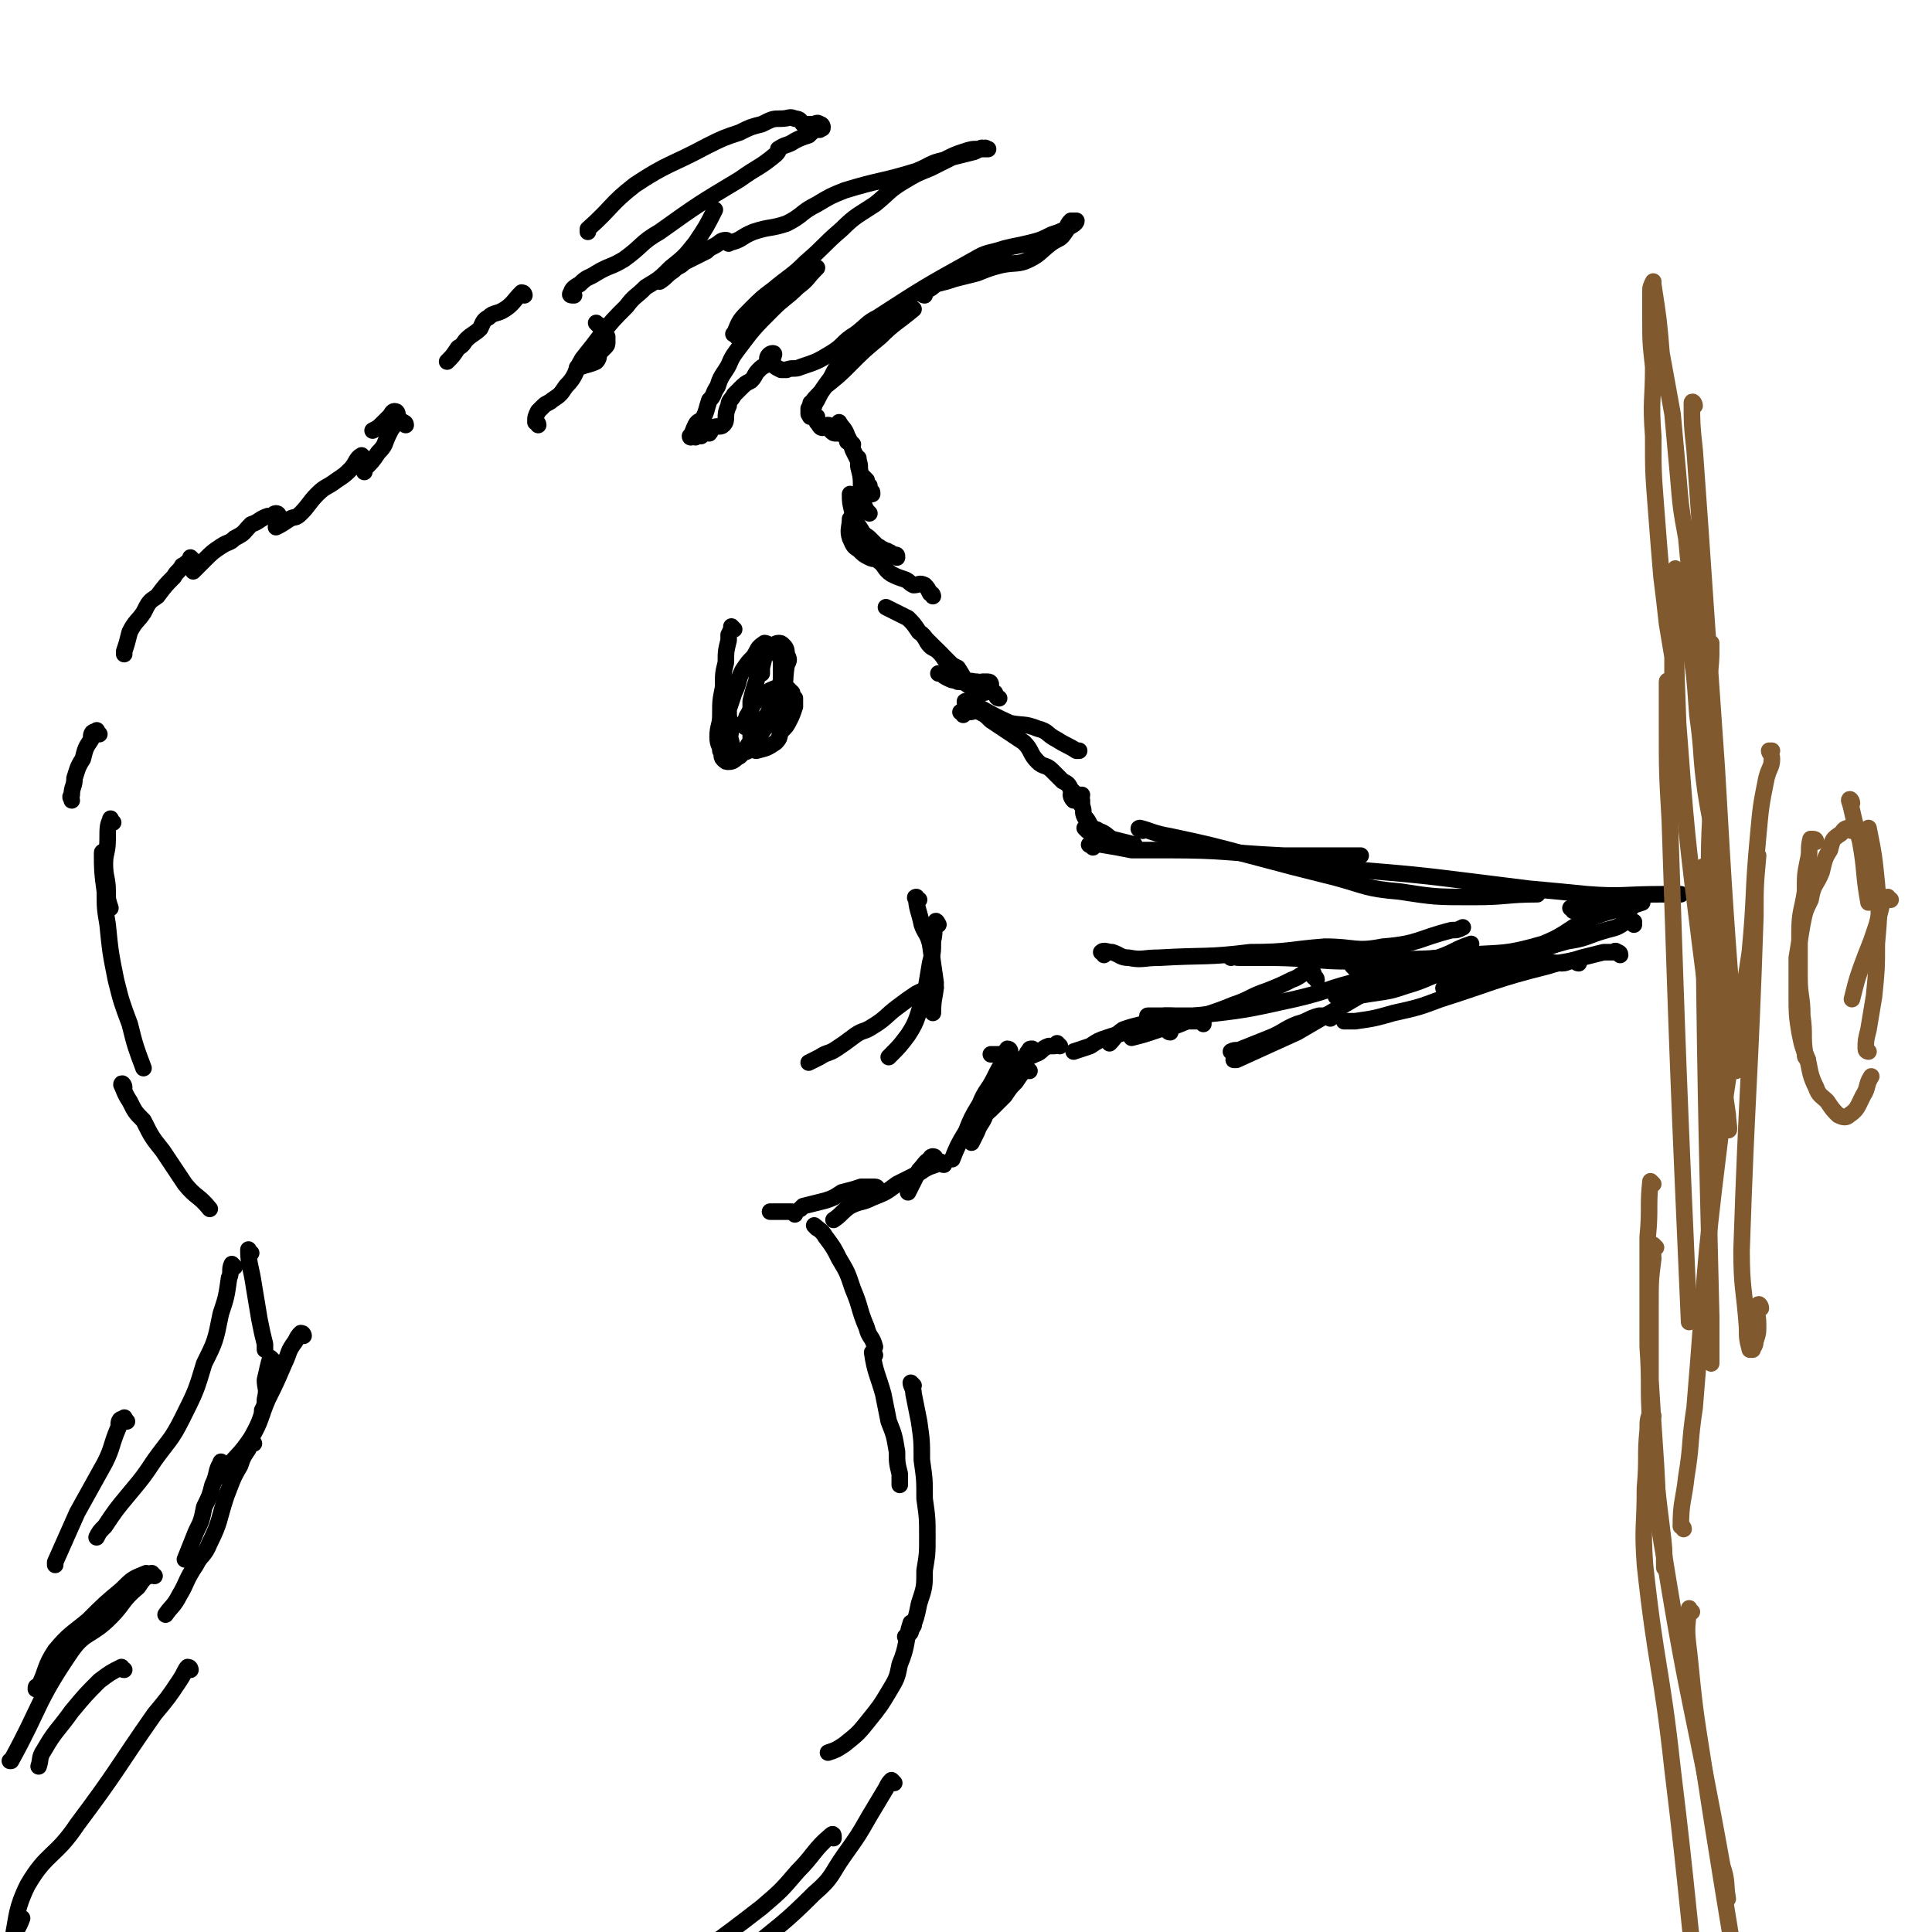 <svg viewBox='0 0 700 700' version='1.1' xmlns='http://www.w3.org/2000/svg' xmlns:xlink='http://www.w3.org/1999/xlink'><g fill='none' stroke='#000000' stroke-width='6' stroke-linecap='round' stroke-linejoin='round'><path d='M351,255c-1,0 -2,-1 -1,-1 7,3 7,4 16,8 5,1 5,0 10,2 4,1 3,2 7,4 3,2 4,2 7,4 1,0 1,0 1,0 '/><path d='M349,259c0,-1 -1,-1 -1,-1 1,-1 2,0 3,0 2,0 2,-1 4,0 2,1 2,1 4,3 3,2 3,2 6,4 3,2 3,2 6,4 3,3 2,4 5,7 2,2 3,1 5,3 2,2 2,2 4,4 2,1 2,1 3,3 1,1 1,1 2,2 1,0 2,0 2,0 0,1 -1,2 0,3 0,0 0,-1 0,-1 '/><path d='M389,289c0,0 -1,-1 -1,-1 0,0 0,1 1,2 1,0 1,0 2,0 1,1 0,1 1,2 1,2 0,2 1,4 1,1 1,1 2,3 2,2 2,2 3,4 '/><path d='M394,301c0,0 -1,-1 -1,-1 0,0 1,1 2,1 2,0 2,-1 3,0 3,1 3,2 5,3 4,1 4,1 8,2 '/><path d='M396,307c-1,-1 -2,-1 -1,-1 1,-1 2,0 4,0 6,1 6,1 11,2 7,0 7,0 13,0 21,0 21,1 42,2 11,0 11,0 21,0 4,0 4,0 7,0 '/><path d='M414,301c-1,0 -2,-1 -1,-1 4,1 5,2 11,3 14,3 14,3 29,7 15,4 15,4 31,8 11,3 11,4 23,5 13,2 13,2 27,2 12,0 12,-1 23,-1 '/><path d='M479,315c0,0 -2,-1 -1,-1 5,0 6,0 12,1 24,2 24,2 48,5 8,1 8,1 16,2 11,1 11,1 21,2 13,1 13,0 27,0 4,0 4,0 7,0 '/><path d='M572,349c-1,0 -1,-1 -1,-1 -3,0 -3,1 -5,1 -4,0 -4,-1 -8,0 -5,0 -5,1 -11,2 -5,2 -5,1 -11,3 -6,1 -6,2 -13,4 '/><path d='M592,335c0,0 -1,-1 -1,-1 0,0 1,0 1,0 -1,0 -1,0 -3,0 -3,2 -3,2 -7,3 -7,2 -7,3 -14,4 -22,6 -22,6 -44,11 -7,2 -7,3 -14,5 -6,2 -6,2 -13,3 -6,1 -6,1 -13,1 '/><path d='M587,346c0,-1 -1,-1 -1,-1 -1,-1 -1,0 -1,0 -2,0 -2,0 -4,0 -4,1 -4,1 -8,2 -6,2 -6,1 -12,3 -20,5 -20,6 -39,12 -8,3 -8,3 -17,5 -7,2 -7,2 -14,3 -2,0 -2,0 -4,0 '/><path d='M517,353c0,0 0,-1 -1,-1 -1,0 -1,0 -3,0 -5,2 -5,2 -9,4 -5,2 -5,2 -10,4 -12,7 -12,7 -24,14 -11,5 -11,5 -22,10 0,0 0,0 -1,0 '/><path d='M482,369c0,0 0,-1 -1,-1 0,0 0,0 -1,0 -1,0 -1,0 -2,0 -4,1 -4,2 -8,3 -5,2 -5,3 -10,5 -5,2 -5,2 -10,4 -2,1 -2,0 -4,1 '/><path d='M436,371c0,-1 0,-1 -1,-1 0,-1 0,0 -1,0 0,0 0,0 -1,0 -2,0 -2,0 -4,0 -3,0 -3,1 -6,2 -3,1 -3,1 -6,2 -3,1 -3,1 -7,2 '/><path d='M477,355c0,-1 -1,-1 -1,-1 0,-1 0,-2 -1,-2 0,0 0,0 -1,0 -3,1 -3,2 -6,3 -4,2 -4,2 -9,4 -6,2 -6,3 -12,5 -5,2 -5,2 -11,4 -5,1 -5,2 -11,4 0,0 0,0 0,0 '/><path d='M436,369c0,0 0,-1 -1,-1 -1,0 -1,0 -2,0 -2,0 -2,0 -5,0 -3,0 -3,0 -6,0 -4,1 -4,1 -8,3 -4,1 -4,1 -7,2 -3,2 -3,3 -5,5 '/><path d='M424,374c-1,0 -1,-1 -1,-1 -1,0 -1,0 -2,-1 -2,0 -2,0 -3,0 -3,0 -3,-1 -5,0 -3,0 -3,1 -5,2 -4,1 -4,1 -7,2 -3,1 -3,1 -6,3 -3,1 -3,1 -6,2 '/><path d='M384,379c0,0 0,0 -1,-1 0,0 0,1 -1,1 0,0 0,0 0,0 -1,0 -1,0 -2,0 -3,1 -2,2 -5,3 -4,2 -4,1 -8,3 '/><path d='M365,385c-1,0 -1,-1 -1,-1 -1,-1 -1,-1 -1,-2 -2,0 -2,0 -4,0 '/><path d='M375,381c0,0 -1,-1 -1,-1 -1,0 -1,0 -1,1 -1,0 -1,1 -1,2 -2,3 -3,2 -5,5 -3,4 -2,4 -5,8 -2,4 -2,4 -5,8 -1,3 -2,3 -3,6 -1,2 -1,2 -2,4 '/><path d='M373,388c0,0 -1,-1 -1,-1 -2,2 -2,2 -4,5 -2,2 -2,2 -4,5 -2,2 -2,2 -4,4 -2,2 -2,2 -4,3 '/><path d='M366,381c0,0 0,-1 -1,-1 -1,1 0,2 -1,4 -2,3 -2,3 -4,7 -2,4 -3,4 -5,9 -3,5 -3,5 -5,10 -3,5 -3,5 -5,10 '/><path d='M339,420c0,0 0,-1 -1,-1 0,0 -1,0 -1,1 -2,1 -2,2 -4,4 -2,4 -2,4 -4,8 0,0 0,0 0,0 '/><path d='M342,422c-1,0 -1,-1 -1,-1 -1,0 -1,0 -2,1 -3,1 -3,1 -6,3 -4,2 -4,2 -8,4 -4,3 -4,3 -9,5 -4,2 -4,1 -8,3 -3,2 -3,3 -6,5 '/><path d='M318,431c0,0 0,-1 -1,-1 -2,0 -3,0 -5,0 -3,1 -3,1 -7,2 -3,2 -3,2 -6,3 -4,1 -4,1 -8,2 0,0 0,0 -1,1 '/><path d='M288,440c0,0 0,-1 -1,-1 -1,0 -1,0 -1,0 -1,0 -1,0 -2,0 -2,0 -2,0 -4,0 -1,0 -1,0 -1,0 '/><path d='M362,253c0,0 -1,0 -1,-1 -1,-1 0,-1 -1,-1 -2,-1 -2,0 -4,0 -2,-1 -2,-1 -4,-2 -2,-1 -2,-2 -5,-2 -1,-1 -1,0 -3,-1 -2,-1 -2,-1 -3,-2 0,0 0,0 -1,0 '/><path d='M359,248c0,0 0,-1 -1,-1 -1,0 -1,0 -2,0 -1,0 -2,1 -2,0 -3,0 -3,0 -5,-1 -2,-2 -2,-2 -4,-4 -2,-2 -2,-2 -4,-5 -2,-2 -2,-2 -4,-4 -1,-1 -1,-1 -2,-2 '/><path d='M356,251c0,0 0,0 -1,-1 0,0 0,-1 -1,-1 0,0 0,0 0,0 -1,-1 -1,-2 -2,-2 0,-1 0,1 -1,0 -2,-1 -2,-2 -4,-5 -2,-1 -2,-1 -3,-2 -2,-2 -2,-2 -4,-4 -1,-1 -2,-1 -3,-2 -2,-2 -1,-3 -4,-5 -2,-3 -2,-3 -4,-5 -4,-2 -4,-2 -8,-4 '/><path d='M338,216c0,0 0,-1 -1,-1 -1,-2 -1,-2 -2,-3 -2,-1 -2,0 -4,0 -2,-1 -1,-1 -3,-2 -3,-1 -3,-1 -5,-2 -3,-2 -2,-3 -5,-5 -1,-1 -1,0 -3,-1 -2,-1 -2,-1 -4,-3 -2,-1 -2,-2 -3,-4 -1,-3 0,-4 0,-7 '/><path d='M325,202c0,-1 0,-1 -1,-1 0,0 0,0 -1,0 0,0 0,-1 -1,-1 -1,-1 -1,0 -2,-1 -1,0 -1,-1 -2,-1 -1,-1 -1,-1 -3,-3 -1,-1 -2,-1 -3,-3 -2,-3 -2,-3 -3,-6 -1,-4 -1,-4 -1,-7 '/><path d='M315,186c-1,-1 -1,-1 -1,-1 -1,-2 -1,-2 -1,-3 0,-3 -1,-3 -1,-5 0,-4 0,-4 -1,-8 0,-2 0,-2 0,-3 '/><path d='M316,179c0,-1 0,-1 -1,-1 0,-1 0,-1 0,-2 -1,-1 -1,-1 -1,-2 -1,-1 -1,-1 -2,-2 -1,-3 0,-3 -1,-5 -1,-2 -1,-2 -2,-4 -1,-3 -1,-3 -2,-5 -1,-3 -2,-3 -3,-5 '/><path d='M309,161c0,0 -1,-1 -1,-1 0,0 -1,0 -1,0 0,0 0,-1 -1,-2 0,0 0,-1 -1,-1 0,0 0,0 -1,0 -1,0 -1,0 -1,0 -1,0 -1,0 -2,-1 -1,-1 0,-2 -1,-2 -1,0 -1,1 -2,1 -1,0 -1,-1 -2,-2 0,-1 0,-2 0,-2 -1,0 -1,0 -2,0 0,0 0,0 0,0 0,0 0,0 0,0 -1,0 0,0 -1,-1 0,0 0,0 0,0 0,-1 0,-1 0,-2 1,-2 2,-1 3,-3 2,-4 2,-4 5,-8 2,-4 2,-4 6,-8 3,-3 3,-3 7,-7 4,-3 4,-2 7,-5 1,-1 1,-1 1,-1 '/><path d='M295,147c0,-1 -2,-1 -1,-1 2,-3 3,-3 5,-6 5,-4 5,-4 9,-8 5,-5 5,-5 11,-10 5,-5 6,-5 12,-10 '/><path d='M335,107c0,0 -1,0 -1,-1 2,-1 3,-1 5,-3 4,-1 4,-1 7,-2 4,-1 4,-1 8,-2 5,-2 5,-2 9,-3 5,-1 6,0 10,-2 4,-2 4,-3 8,-6 3,-2 3,-1 5,-4 1,-1 0,-2 2,-4 0,0 2,0 2,0 0,1 -2,2 -4,3 -2,1 -2,1 -5,2 -4,2 -4,2 -8,3 -4,1 -5,1 -9,2 -6,2 -6,1 -11,4 -18,10 -18,10 -35,21 -4,2 -4,3 -8,6 -5,3 -4,4 -9,7 -5,3 -5,3 -11,5 -2,1 -3,0 -5,1 -1,0 -1,0 -2,0 -2,-1 -2,-1 -3,-2 -1,-1 -2,-1 -2,-2 0,-1 1,-2 2,-2 1,0 0,1 0,2 0,0 0,0 0,0 -1,1 -1,1 -2,2 -2,1 -2,1 -3,2 -2,2 -1,2 -3,4 -2,1 -2,1 -4,3 -1,1 -1,1 -2,2 -1,2 -2,2 -2,4 -2,4 0,5 -2,7 -1,1 -2,0 -4,1 -1,0 0,1 -1,2 -1,0 -1,0 -1,0 -1,0 -1,0 -2,1 -1,0 -1,0 -2,0 0,1 0,0 -1,0 0,0 -1,1 -1,0 1,-1 1,-2 2,-4 1,-2 2,-1 3,-3 1,-2 1,-3 2,-6 2,-2 1,-2 3,-5 1,-3 1,-3 3,-6 2,-3 1,-3 4,-7 6,-8 6,-8 13,-15 4,-4 5,-4 9,-8 4,-3 3,-3 7,-7 '/><path d='M267,122c0,-1 -2,-1 -1,-1 2,-5 2,-5 6,-9 4,-4 4,-4 8,-7 6,-5 7,-5 12,-10 7,-6 6,-6 13,-12 5,-5 6,-5 12,-9 5,-4 5,-5 10,-8 5,-3 5,-3 10,-5 4,-2 4,-2 8,-4 4,-1 4,-1 8,-2 2,-1 2,-1 4,-1 0,-1 0,0 1,0 0,0 0,0 0,0 -1,0 -1,0 -1,0 0,0 0,0 0,0 -1,0 -1,-1 -2,0 -3,0 -3,0 -6,1 -3,1 -3,1 -7,3 -5,1 -5,2 -10,4 -13,4 -13,3 -26,7 -5,2 -5,2 -10,5 -6,3 -5,4 -11,7 -6,2 -6,1 -12,3 -5,2 -4,3 -9,4 0,1 0,-1 -1,-1 -2,0 -2,1 -4,2 -2,1 -2,1 -3,2 -2,1 -2,1 -4,2 -2,1 -2,1 -4,2 -2,2 -2,1 -4,3 -3,2 -2,2 -5,4 '/><path d='M217,118c0,0 -1,-1 -1,-1 1,1 2,1 3,2 1,1 0,2 1,3 0,1 0,1 0,2 0,1 0,1 -1,2 -1,1 -1,1 -2,2 0,1 0,2 -1,3 -2,1 -3,1 -6,2 -1,0 -1,0 -1,1 '/><path d='M195,154c0,-1 -1,-1 -1,-1 0,-2 0,-2 1,-4 1,-1 1,-1 2,-2 1,-1 2,-1 3,-2 3,-2 3,-2 5,-5 4,-4 3,-5 6,-10 4,-5 4,-5 7,-9 4,-5 4,-5 9,-10 3,-4 3,-3 7,-7 5,-3 5,-3 9,-7 5,-4 5,-4 9,-9 4,-6 4,-6 7,-12 '/><path d='M208,107c-1,0 -2,0 -1,-1 0,-1 1,-2 3,-3 3,-3 3,-2 6,-4 5,-3 5,-2 10,-5 7,-5 6,-6 13,-10 14,-10 14,-10 29,-19 7,-5 7,-4 13,-9 1,-1 1,-1 1,-2 3,-2 3,-1 6,-3 2,-1 2,-1 5,-2 2,-2 2,-2 4,-2 1,-1 1,0 1,-1 0,0 0,-1 -1,-1 -1,-1 -1,0 -3,0 -1,0 -1,0 -3,0 -1,-1 -1,-2 -3,-2 -2,-1 -2,0 -5,0 -3,0 -3,0 -7,2 -4,1 -4,1 -8,3 -6,2 -6,2 -12,5 -13,7 -14,6 -26,14 -9,7 -8,8 -17,16 0,1 0,1 0,1 '/><path d='M190,107c0,0 0,-1 -1,-1 -3,3 -3,4 -6,6 -3,2 -4,1 -6,3 -2,1 -2,2 -3,4 -2,2 -3,2 -5,4 -1,1 -1,2 -3,3 -2,3 -2,3 -4,5 '/><path d='M144,150c0,0 0,-1 -1,-1 -1,0 -1,1 -2,2 -1,1 -1,1 -2,2 -2,2 -2,2 -4,3 '/><path d='M147,154c0,-1 -1,-1 -1,-1 -1,-1 -1,-1 -2,0 -2,2 -2,2 -3,4 -2,4 -1,4 -4,7 -2,3 -2,3 -5,6 0,0 0,0 0,1 '/><path d='M132,166c0,0 -1,-1 -1,-1 -2,1 -2,3 -4,5 -2,2 -2,2 -5,4 -4,3 -4,2 -7,5 -3,3 -3,4 -6,7 -2,2 -2,1 -4,2 -3,2 -3,2 -5,3 '/><path d='M101,187c0,0 0,-1 -1,-1 -1,0 -1,1 -2,1 0,0 -1,0 -1,0 -3,1 -3,2 -6,3 -3,3 -2,3 -6,5 -2,2 -2,1 -5,3 -3,2 -3,2 -6,5 -2,2 -2,2 -4,4 '/><path d='M70,203c0,0 0,0 -1,-1 0,0 0,1 0,1 -2,1 -1,1 -3,2 -1,2 -2,2 -3,4 -3,3 -3,3 -6,7 -3,2 -3,2 -5,6 -2,3 -3,3 -5,7 -1,4 -1,4 -2,7 0,0 0,0 0,1 '/><path d='M36,266c-1,-1 -1,-2 -1,-1 -2,0 -2,1 -2,3 -2,3 -2,3 -3,7 -2,3 -2,4 -3,7 0,3 -1,3 -1,6 -1,1 0,1 0,2 '/><path d='M41,298c-1,-1 -1,-2 -1,-1 -1,2 -1,3 -1,7 0,5 -1,5 -1,9 0,5 1,5 1,10 0,3 0,3 1,6 '/><path d='M38,310c0,0 -1,-2 -1,-1 0,6 0,7 1,14 0,6 0,6 1,12 1,10 1,10 3,20 2,8 2,8 5,16 2,8 2,8 5,16 '/><path d='M45,394c0,-1 -1,-2 -1,-1 1,2 1,3 3,6 2,4 2,4 5,7 3,6 3,6 7,11 4,6 4,6 8,12 4,5 5,4 9,9 '/><path d='M91,454c-1,0 -1,-2 -1,-1 0,5 1,6 2,13 1,6 1,6 2,12 1,5 1,5 2,9 0,1 0,1 0,2 '/><path d='M99,493c0,0 -1,-1 -1,-1 -1,3 -1,4 -2,8 0,3 1,3 0,7 0,2 0,2 -1,4 0,1 0,1 0,1 '/><path d='M81,531c-1,-1 -1,-2 -1,-1 -2,3 -1,4 -3,8 -1,4 -1,4 -3,8 -1,5 -1,5 -3,9 -2,5 -2,5 -4,10 '/><path d='M92,523c0,0 -1,-1 -1,-1 -1,1 -1,2 -1,3 -2,3 -2,3 -3,6 -3,5 -3,6 -5,11 -3,9 -2,9 -6,17 -2,5 -3,4 -5,8 -4,6 -3,6 -6,11 -2,4 -3,4 -5,7 '/><path d='M296,445c0,0 -1,-1 -1,-1 1,1 3,2 4,4 3,4 3,4 5,8 3,5 3,5 5,11 3,7 2,7 5,14 1,4 2,3 3,7 '/><path d='M317,491c0,0 -1,-1 -1,-1 1,7 2,8 4,15 1,5 1,5 2,10 2,5 2,5 3,11 0,4 0,4 1,8 0,2 0,2 0,4 '/><path d='M331,502c0,0 -1,-1 -1,-1 0,1 1,2 1,4 1,5 1,5 2,10 1,7 1,7 1,14 1,7 1,7 1,14 1,7 1,7 1,14 0,6 0,6 -1,12 0,6 0,6 -2,12 -1,5 -1,5 -3,10 0,1 -1,1 -2,2 '/><path d='M331,589c0,0 0,-1 -1,-1 -2,6 -1,8 -4,15 -1,5 -1,5 -4,10 -3,5 -3,5 -7,10 -4,5 -4,5 -9,9 -3,2 -3,2 -6,3 '/><path d='M110,484c0,0 0,-1 -1,-1 -1,1 -1,1 -2,3 -3,4 -2,4 -4,8 -3,7 -3,7 -6,13 -3,7 -2,7 -6,14 -4,6 -5,6 -9,11 -1,2 -1,2 -3,3 '/><path d='M85,459c0,0 -1,-1 -1,-1 -1,2 0,3 -1,5 -1,7 -1,7 -3,13 -2,10 -2,10 -6,18 -3,10 -3,10 -8,20 -4,8 -5,8 -10,15 -4,6 -4,6 -9,12 -5,6 -5,6 -9,12 -2,2 -2,2 -3,4 '/><path d='M46,515c-1,-1 -1,-2 -1,-1 -2,0 -2,1 -2,3 -3,7 -2,7 -5,13 -5,9 -5,9 -10,18 -4,9 -4,9 -8,18 0,1 0,1 0,1 '/><path d='M324,646c0,0 -1,-1 -1,-1 -1,1 -1,1 -2,3 -3,5 -3,5 -6,10 -4,7 -4,7 -9,14 -5,7 -4,8 -11,14 -11,11 -12,11 -24,21 -8,6 -8,9 -17,11 -6,2 -6,-2 -12,-2 -4,0 -4,1 -7,2 '/><path d='M302,666c0,-1 0,-2 -1,-1 -6,5 -6,7 -12,13 -6,7 -6,7 -13,13 -18,14 -19,14 -38,28 -9,7 -9,8 -20,14 -5,3 -6,2 -11,3 '/><path d='M69,605c0,0 0,-1 -1,-1 -1,1 -1,2 -3,5 -4,6 -4,6 -9,12 -14,20 -13,20 -28,40 -8,12 -11,10 -18,22 -4,8 -4,12 -5,17 0,1 2,-2 3,-5 '/><path d='M54,571c-1,0 -1,-1 -1,-1 -5,2 -5,2 -9,6 -6,5 -6,5 -12,11 -6,5 -7,5 -12,11 -4,6 -3,7 -6,13 -1,0 -1,0 -1,1 '/><path d='M56,571c0,0 -1,-1 -1,-1 -3,2 -3,2 -5,5 -6,5 -5,6 -10,11 -7,7 -9,5 -14,12 -13,19 -11,20 -22,40 -1,0 0,0 0,0 '/><path d='M45,605c-1,0 -1,-1 -1,-1 -4,2 -4,2 -8,5 -5,5 -5,5 -10,11 -5,7 -6,7 -10,14 -2,3 -1,3 -2,6 '/><path d='M266,228c0,0 -1,-1 -1,-1 0,1 0,1 -1,3 0,1 0,1 0,2 -1,4 -1,4 -1,8 -1,4 -1,4 -1,9 -1,5 -1,5 -1,10 0,4 -1,4 -1,8 0,3 1,3 1,5 1,1 0,2 1,3 1,1 1,1 2,1 2,0 2,-1 4,-2 2,-2 2,-2 3,-4 3,-4 2,-4 5,-8 2,-3 2,-3 4,-7 1,-3 1,-3 2,-6 1,-2 1,-2 1,-4 0,-3 0,-4 0,-7 -1,-2 -1,-2 -2,-3 -1,-1 -1,-1 -2,-1 -1,-1 -2,-1 -2,-1 -3,2 -2,2 -4,5 -2,2 -2,2 -4,5 -2,4 -1,4 -3,8 -1,3 -1,3 -2,6 0,3 0,3 1,6 0,3 -1,3 0,6 0,2 -1,2 0,3 1,1 2,0 3,0 1,0 2,1 3,0 2,-1 2,-1 3,-4 5,-7 6,-7 9,-15 2,-5 1,-6 2,-12 1,-2 1,-2 0,-4 0,-1 0,-2 -1,-3 -1,-1 -1,-1 -2,-1 -1,0 -2,1 -3,2 -2,2 -2,2 -3,4 -2,4 -1,4 -2,8 -1,3 -1,3 -2,7 0,4 0,4 0,8 0,3 0,3 0,6 0,1 0,2 1,3 0,1 1,1 1,1 4,-1 4,-1 7,-3 2,-2 1,-2 2,-4 2,-2 2,-2 3,-4 1,-2 1,-2 2,-5 0,-1 0,-1 0,-3 -1,-1 -1,-1 -1,-2 -1,-1 -1,-1 -2,-2 -2,0 -2,0 -3,0 -3,1 -3,1 -4,2 -3,2 -3,2 -5,4 -1,2 -1,2 -2,4 -1,1 0,1 -1,2 0,1 -1,2 0,2 0,1 0,0 1,0 1,0 2,1 3,0 2,-1 2,-2 4,-4 2,-3 2,-3 4,-7 1,-2 1,-2 2,-4 0,-3 0,-4 -1,-7 0,-2 0,-2 -1,-4 0,-1 -1,-1 -2,-2 0,-1 -1,-1 -2,0 -1,2 -1,3 -2,7 0,1 0,1 0,2 '/><path d='M446,347c0,0 -1,-1 -1,-1 1,0 2,1 4,1 5,0 5,0 10,0 19,0 19,2 37,1 13,0 13,1 25,-1 6,-2 6,-3 12,-5 '/><path d='M400,346c0,-1 -1,-1 -1,-1 1,-1 2,0 4,0 3,1 3,2 6,2 5,1 5,0 11,0 17,-1 17,0 33,-2 14,0 14,-1 27,-2 11,0 11,2 21,0 13,-1 13,-3 25,-6 2,0 2,0 4,-1 '/><path d='M417,369c0,0 -2,-1 -1,-1 3,0 4,0 7,0 5,0 5,1 10,0 18,-2 18,-2 36,-6 13,-3 12,-4 25,-7 12,-3 12,-3 24,-5 15,-2 15,0 29,-3 14,-3 13,-4 26,-8 '/><path d='M491,351c0,0 -1,-1 -1,-1 5,-1 6,-1 12,-2 14,-1 14,0 29,-2 14,-1 14,0 28,-4 10,-4 9,-6 19,-10 8,-3 8,-2 17,-5 '/><path d='M570,330c0,-1 -1,-1 -1,-1 3,-1 4,0 7,0 6,0 6,0 13,0 1,0 1,0 2,0 '/><path d='M333,326c-1,0 -2,-1 -1,-1 0,4 1,5 2,10 1,3 2,3 3,7 1,7 1,7 2,14 0,5 -1,5 -1,11 '/><path d='M340,335c0,0 -1,-2 -1,-1 -1,2 0,3 -1,7 0,4 0,4 -1,8 -1,6 -1,6 -2,12 -3,7 -2,8 -6,14 -3,4 -3,4 -7,8 '/><path d='M339,358c0,0 -1,-1 -1,-1 -1,0 -1,0 -1,1 -3,1 -3,1 -5,2 -3,2 -3,2 -7,5 -4,3 -4,4 -9,7 -3,2 -3,1 -6,3 -4,3 -4,3 -7,5 -3,2 -3,1 -6,3 -2,1 -2,1 -4,2 '/></g>
<g fill='none' stroke='#81592F' stroke-width='6' stroke-linecap='round' stroke-linejoin='round'><path d='M611,211c0,-1 -1,-2 -1,-1 1,10 1,11 2,22 2,13 2,13 3,27 2,14 1,14 3,28 2,13 3,13 4,26 1,8 0,8 0,16 '/><path d='M614,147c0,-1 -1,-2 -1,-1 0,7 0,8 1,17 1,14 1,14 2,28 3,44 3,44 6,87 3,52 3,52 7,104 0,3 0,3 0,6 '/><path d='M620,237c0,0 -1,-1 -1,-1 -1,11 0,12 0,24 0,18 0,18 1,37 0,60 0,60 0,121 '/><path d='M605,248c0,0 -1,-2 -1,-1 0,6 0,8 0,15 0,18 0,18 1,35 3,91 3,91 7,182 '/><path d='M618,315c0,0 -1,-1 -1,-1 1,81 1,82 3,163 0,9 0,9 0,17 '/><path d='M599,429c0,0 -1,-1 -1,-1 -1,9 0,10 -1,20 0,8 0,8 0,17 0,11 0,11 0,23 1,14 0,14 1,28 1,10 1,10 2,20 1,9 1,9 2,17 1,8 1,8 1,15 '/><path d='M600,452c0,0 -1,-1 -1,-1 -1,2 0,2 0,5 -1,8 -1,8 -1,17 0,13 0,13 0,27 1,16 1,16 2,31 1,17 0,17 3,33 9,56 11,56 21,112 2,6 1,6 2,12 '/><path d='M599,513c0,0 -1,-2 -1,-1 -1,2 -1,3 -1,6 -1,10 0,10 -1,21 0,14 -1,14 0,28 4,37 6,37 10,74 6,49 5,49 11,97 0,4 0,4 0,7 '/><path d='M613,584c-1,0 -1,-2 -1,-1 -1,7 -1,8 0,16 2,20 2,20 5,39 11,73 13,73 21,146 1,5 -1,10 -2,11 0,0 0,-5 -1,-9 0,-1 -1,-1 -1,-1 0,-1 0,-1 0,-1 '/><path d='M610,554c0,-1 -1,-1 -1,-1 0,-9 1,-9 2,-18 2,-12 1,-12 3,-25 4,-48 3,-48 9,-96 4,-35 6,-35 11,-69 2,-21 1,-21 3,-42 1,-11 1,-11 3,-21 1,-4 2,-4 2,-7 0,-2 -1,-2 -1,-3 0,0 1,0 1,0 '/><path d='M638,474c0,-1 -1,-2 -1,-1 -1,2 0,3 0,7 0,3 0,3 -1,6 0,2 -1,2 -1,3 0,0 -1,0 -1,0 -1,-4 -1,-4 -1,-8 -1,-14 -2,-14 -2,-28 2,-60 3,-60 5,-121 0,-11 0,-11 1,-22 '/><path d='M621,291c-1,-1 -1,-2 -1,-1 -1,20 -1,21 0,43 1,17 1,17 2,34 1,12 1,12 2,23 1,7 1,7 2,14 0,2 1,7 0,5 -4,-29 -6,-34 -10,-67 -5,-40 -5,-40 -8,-80 -1,-28 -1,-28 -1,-56 '/><path d='M658,305c0,0 0,-1 -1,-1 0,0 -1,0 -1,0 -1,4 0,4 -1,8 -1,5 -1,5 -1,11 -1,7 -2,7 -2,15 0,8 0,8 0,16 0,7 1,7 1,14 1,7 0,7 1,14 0,1 0,1 1,2 '/><path d='M671,301c-1,0 -1,-1 -1,-1 -2,0 -2,1 -3,2 -3,2 -3,2 -4,6 -2,3 -2,4 -3,8 -2,5 -3,4 -4,10 -2,4 -2,4 -3,9 -1,6 -1,6 -2,12 0,7 0,7 0,14 0,6 0,7 1,13 1,5 1,5 3,10 1,5 1,6 3,10 1,3 2,3 4,5 2,3 2,3 4,5 2,1 3,1 4,0 3,-2 3,-3 5,-7 2,-3 1,-4 3,-7 0,0 0,0 0,0 '/><path d='M677,381c0,0 -1,0 -1,-1 0,-3 0,-3 1,-7 1,-6 1,-6 2,-12 1,-10 1,-10 1,-19 1,-11 1,-11 0,-22 -1,-10 -1,-10 -3,-20 '/><path d='M671,291c0,-1 -1,-2 -1,-1 1,3 1,4 2,8 1,3 1,3 2,7 2,11 1,11 3,22 0,0 0,0 0,0 '/><path d='M685,326c-1,0 -1,-1 -1,-1 -1,0 -2,1 -2,2 -1,4 -1,4 -2,8 -2,6 -2,6 -4,11 -3,8 -3,8 -5,16 '/><path d='M607,248c0,0 -1,0 -1,-1 0,-4 0,-5 0,-9 -1,-6 -1,-6 -2,-12 -1,-9 -1,-9 -2,-17 -1,-12 -1,-12 -2,-25 -1,-13 -1,-13 -1,-26 -1,-13 0,-13 0,-25 -1,-9 -1,-9 -1,-18 0,-4 0,-4 0,-9 0,-2 0,-2 1,-4 0,0 0,1 0,1 2,13 2,13 3,25 2,11 2,11 4,22 1,11 1,11 2,22 1,12 1,12 3,23 1,11 1,11 3,22 1,7 2,7 3,13 0,4 0,4 0,8 0,3 0,3 1,6 0,1 1,2 1,2 1,-5 1,-7 1,-13 '/></g>
</svg>